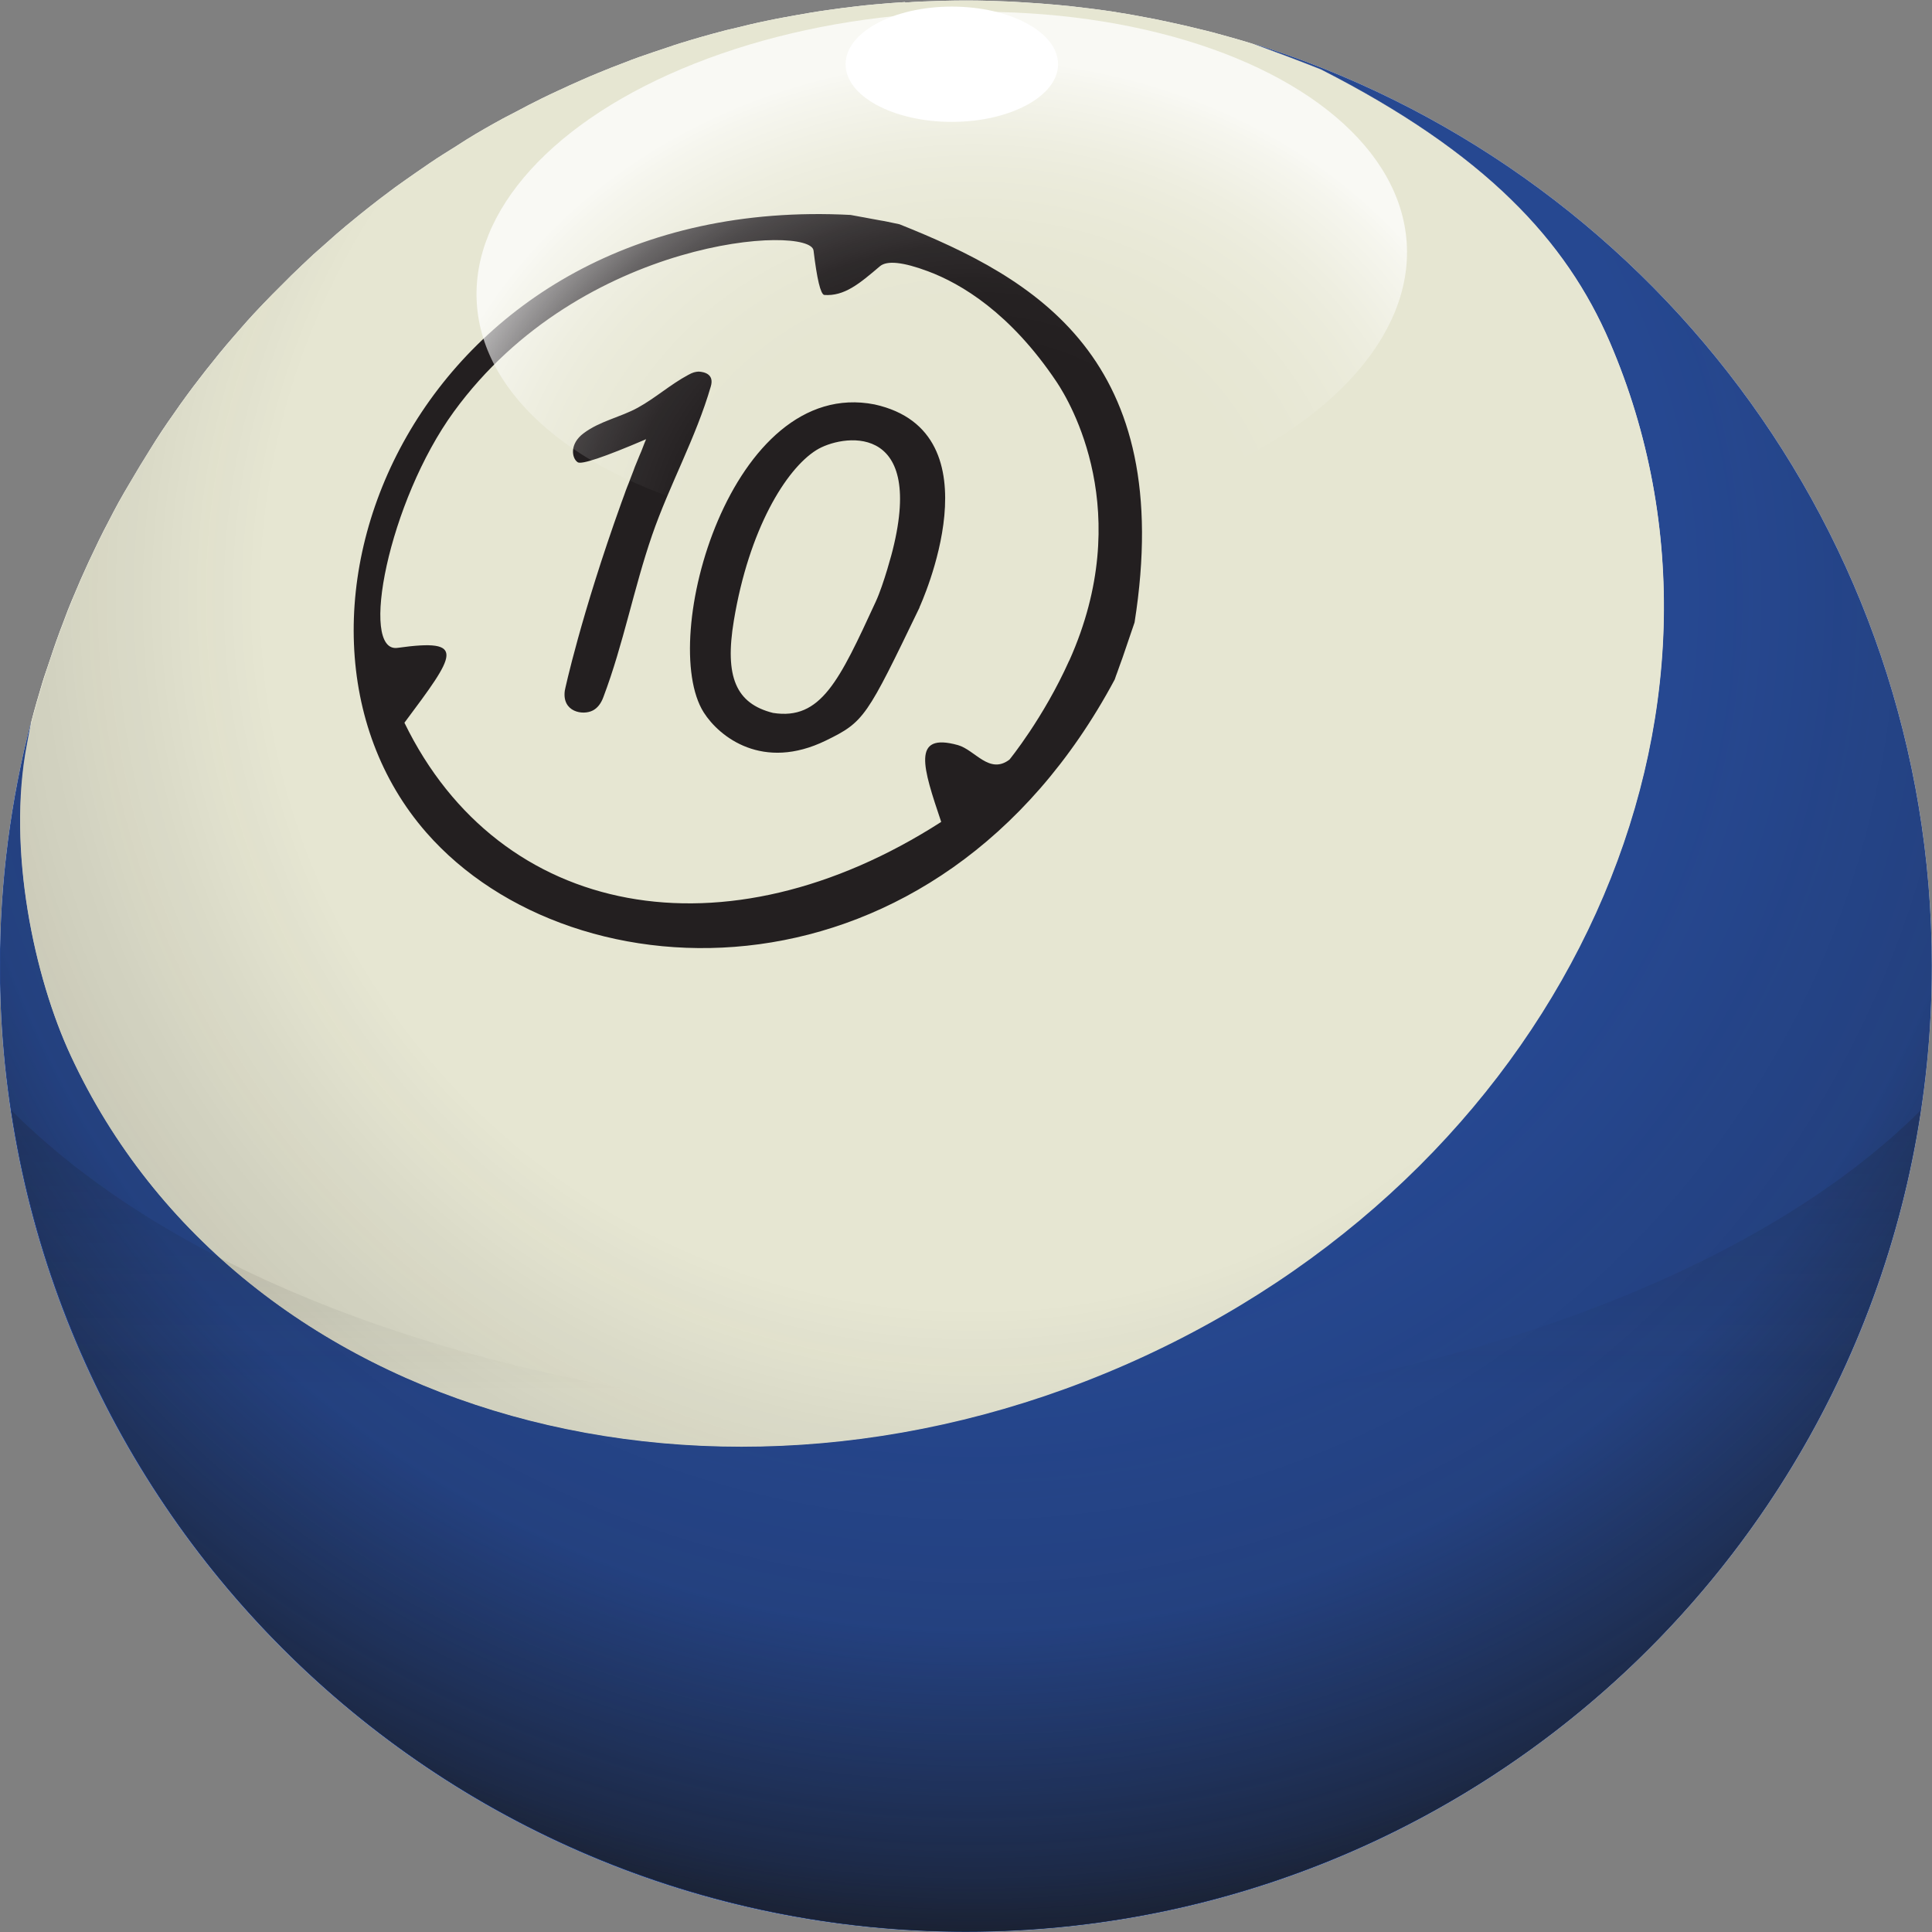 <svg xmlns="http://www.w3.org/2000/svg" xmlns:xlink="http://www.w3.org/1999/xlink" id="Layer_2" viewBox="0 0 120 120"><rect x="0" y="0" width="120" height="120" fill="#808080" stroke="none"/><defs><style>      .cls-1 {        fill: none;      }      .cls-2 {        fill: url(#Dégradé_sans_nom_8);      }      .cls-3 {        fill: #231f20;      }      .cls-4 {        fill: url(#radial-gradient);      }      .cls-5 {        fill: #e6e6d2;      }      .cls-6 {        clip-path: url(#clippath-1);      }      .cls-7 {        clip-path: url(#clippath-2);      }      .cls-8 {        fill: #fff;      }      .cls-9 {        fill: #264891;      }      .cls-10 {        fill: url(#Dégradé_sans_nom_34);      }      .cls-11 {        clip-path: url(#clippath);      }    </style><clipPath id="clippath"><circle class="cls-1" cx="60" cy="60" r="59.98" transform="translate(-24.85 60) rotate(-45)"></circle></clipPath><radialGradient id="D&#xE9;grad&#xE9;_sans_nom_8" data-name="D&#xE9;grad&#xE9; sans nom 8" cx="-71.07" cy="293.74" fx="-71.07" fy="293.74" r="83.23" gradientTransform="translate(20.99 -262.49) rotate(-21.12)" gradientUnits="userSpaceOnUse"><stop offset=".53" stop-color="#161412" stop-opacity="0"></stop><stop offset=".77" stop-color="#161412" stop-opacity=".14"></stop><stop offset=".95" stop-color="#161412" stop-opacity=".57"></stop><stop offset="1" stop-color="#161412" stop-opacity=".75"></stop></radialGradient><clipPath id="clippath-1"><path class="cls-1" d="M60,88.11c-22.62,0-46.51-6.35-59.32-19.17,4.32,28.89,29.23,51.04,59.32,51.04s55-22.15,59.32-51.04c-12.28,12.28-36.7,19.17-59.32,19.17Z"></path></clipPath><linearGradient id="D&#xE9;grad&#xE9;_sans_nom_34" data-name="D&#xE9;grad&#xE9; sans nom 34" x1="60" y1="119.98" x2="60" y2=".02" gradientUnits="userSpaceOnUse"><stop offset=".28" stop-color="#161412" stop-opacity="0"></stop><stop offset=".82" stop-color="#161412" stop-opacity=".65"></stop></linearGradient><clipPath id="clippath-2"><ellipse class="cls-1" cx="58.49" cy="16.97" rx="28.94" ry="16.16" transform="translate(-.98 3.86) rotate(-3.75)"></ellipse></clipPath><radialGradient id="radial-gradient" cx="114.98" cy="215.03" fx="114.98" fy="215.03" r="41.15" gradientTransform="translate(-50.36 -148.25) scale(.96 .85)" gradientUnits="userSpaceOnUse"><stop offset=".37" stop-color="#fff" stop-opacity="0"></stop><stop offset=".47" stop-color="#fff" stop-opacity=".01"></stop><stop offset=".55" stop-color="#fff" stop-opacity=".05"></stop><stop offset=".61" stop-color="#fff" stop-opacity=".11"></stop><stop offset=".68" stop-color="#fff" stop-opacity=".2"></stop><stop offset=".74" stop-color="#fff" stop-opacity=".32"></stop><stop offset=".79" stop-color="#fff" stop-opacity=".46"></stop><stop offset=".85" stop-color="#fff" stop-opacity=".63"></stop><stop offset=".88" stop-color="#fff" stop-opacity=".75"></stop></radialGradient></defs><g id="_x39__ball"><g><path class="cls-8" d="M77.76,2.68c1.61.59,3.06,1.14,4.27,1.62,10.21,5.2,15.24,10.63,17.95,16.93,9.81,22.82-2.48,50.72-28.87,62.96-26.4,12.24-56.27,3.9-66.72-18.64-2.26-4.86-3.97-12.79-2.72-19.32l.27-1.45c-1.27,4.86-1.95,9.96-1.95,15.22,0,33.14,26.86,60,60,60s60-26.86,60-60c0-26.95-17.77-49.75-42.24-57.32Z"></path><path class="cls-8" d="M56.21.13c-.64.04-1.29.09-1.93.15-.35.03-.7.07-1.05.11-.6.07-1.19.14-1.78.23-.35.05-.71.1-1.06.16-.6.1-1.2.21-1.8.32-.32.06-.64.12-.96.19-.73.15-1.44.32-2.16.5-.18.04-.36.08-.54.13-.88.23-1.76.48-2.63.75-.27.08-.53.17-.79.26-.6.2-1.21.4-1.8.61-.33.12-.66.24-.98.37-.53.2-1.05.4-1.57.62-.34.14-.68.28-1.01.43-.51.22-1.01.45-1.52.69-.32.15-.65.3-.97.46-.54.27-1.08.54-1.61.83-.26.14-.53.27-.79.41-.77.42-1.53.85-2.27,1.31-.24.15-.48.31-.72.46-.51.32-1.03.64-1.53.98-.31.21-.62.43-.93.64-.42.29-.84.59-1.26.89-.32.24-.64.48-.96.72-.39.3-.78.61-1.17.92-.31.25-.63.51-.94.77-.39.32-.77.66-1.14.99-.29.26-.58.51-.87.77-.47.43-.93.88-1.39,1.32-.38.38-.76.76-1.14,1.14-.38.39-.77.79-1.14,1.19-.29.31-.57.63-.85.95-.3.35-.61.69-.9,1.04-.29.34-.57.69-.84,1.03-.28.34-.55.69-.82,1.04-.28.36-.55.72-.82,1.09-.26.35-.51.71-.76,1.07-.26.37-.52.74-.77,1.12-.25.37-.48.75-.72,1.13-.42.67-.83,1.34-1.23,2.03-.24.41-.48.81-.71,1.23-.23.41-.44.83-.66,1.25-.19.37-.39.74-.57,1.12-.21.43-.42.87-.62,1.3-.17.37-.34.75-.51,1.13-.19.44-.38.89-.57,1.34-.16.38-.31.77-.45,1.15-.17.45-.35.91-.51,1.37-.14.39-.27.79-.4,1.18-.15.46-.32.92-.46,1.39-.24.79-.47,1.59-.68,2.4l-.27,1.45c-1.25,6.53.46,14.46,2.72,19.32,10.45,22.53,40.32,30.88,66.72,18.64,26.4-12.24,38.68-40.14,28.87-62.96-2.71-6.3-7.74-11.73-17.95-16.93-1.21-.48-2.66-1.03-4.27-1.62-.81-.25-1.63-.48-2.45-.7-.3-.08-.6-.15-.89-.22-.59-.15-1.18-.28-1.78-.41-.3-.06-.6-.13-.9-.19-.78-.15-1.56-.3-2.35-.42-.1-.02-.19-.03-.29-.05-.88-.13-1.77-.24-2.66-.34-.28-.03-.55-.05-.83-.08-.67-.06-1.34-.11-2.01-.15-.28-.02-.55-.03-.83-.05-.92-.04-1.84-.07-2.77-.07s-1.92.03-2.87.07c-.31.01-.61.04-.92.06Z"></path><path id="_x28_10_x29_" class="cls-8" d="M66.41,41.03c-1.59,3.55-3.7,6.14-3.71,6.15-1.25.95-2.14-.6-3.2-.9-2.91-.81-2.17,1.41-1.04,4.77-13.4,8.61-27.42,6.02-33.34-6.16,3.17-4.25,3.93-5.26-.43-4.65-2.39.33-.57-9.08,3.5-14.67,7.93-10.89,22.15-11.62,22.34-10.01q.32,2.66.66,2.76c1.25.09,2.18-.69,3.46-1.78q.66-.56,2.99.31c2.06.77,5.11,2.58,7.98,6.86.86,1.28,4.92,8.11.8,17.31M70.32,39.1c.05-.15.1-.29.15-.44,2.59-16.42-6.18-21.37-14.6-24.73-.13-.03-.25-.05-.38-.08s-.25-.05-.38-.08-.25-.05-.38-.07-.25-.05-.38-.07-.25-.05-.38-.07-.24-.05-.37-.07c0,0,0,0-.01,0-.13-.02-.25-.05-.38-.07s-.25-.05-.38-.07c-26.95-1.41-37.78,25.29-26.35,38.36,9.19,10.51,31.7,11.16,42.76-9.51.05-.15.1-.3.16-.45s.1-.3.16-.45c.04-.11.08-.22.12-.33.01-.04.03-.08.04-.11.05-.15.1-.3.15-.44s.1-.3.15-.44.1-.29.15-.44.1-.29.15-.44M54.39,37.38c-2.26,4.9-3.4,7.37-6.38,6.9-2.3-.58-3.01-2.24-2.43-5.73.94-5.68,3.24-9.41,5.12-10.59,1.52-.96,6.76-1.86,4.75,6.19,0,.02-.55,2.13-1.06,3.23M57.11,37.72c.05-.11,5-10.88-2.79-12.6-8.92-1.75-13.48,14.59-10.61,19.13.98,1.54,3.68,3.65,7.58,1.75,2.4-1.17,2.53-1.44,5.83-8.28M37.48,43.29c1.24-3.28,1.88-6.73,3.02-10.04,1.08-3.13,2.72-6.05,3.65-9.25.22-.75-.38-.9-.76-.92-.22.02-.34.04-.65.21-1.1.59-2.03,1.43-3.12,2.03-1.09.6-2.36.83-3.37,1.59-.89.66-.74,1.55-.37,1.8q.35.24,4.25-1.43c-.07.17-.14.33-.2.5s-.13.33-.2.49-.13.33-.2.49-.13.32-.19.49-.13.32-.19.49-.12.32-.19.49-.12.32-.18.49-.12.33-.18.49c-2.52,7.01-3.52,11.66-3.52,11.69-.18,1.33,1.13,1.55,1.74,1.23.29-.15.51-.43.66-.84"></path><path class="cls-8" d="M65.72,3.99c0,1.97-2.96,3.58-6.6,3.58s-6.6-1.6-6.6-3.58,2.96-3.58,6.6-3.58,6.6,1.6,6.6,3.58"></path></g><g><path class="cls-9" d="M77.76,2.68c1.61.59,3.06,1.14,4.27,1.62,10.21,5.2,15.24,10.63,17.95,16.93,9.81,22.82-2.48,50.72-28.87,62.96-26.4,12.24-56.27,3.9-66.72-18.64-2.26-4.86-3.97-12.79-2.72-19.32l.27-1.45c-1.27,4.86-1.95,9.96-1.95,15.22,0,33.14,26.86,60,60,60s60-26.86,60-60c0-26.95-17.77-49.75-42.24-57.32Z"></path><path class="cls-5" d="M56.21.13c-.64.04-1.29.09-1.93.15-.35.03-.7.07-1.05.11-.6.07-1.19.14-1.78.23-.35.05-.71.1-1.06.16-.6.1-1.2.21-1.8.32-.32.06-.64.12-.96.19-.73.15-1.44.32-2.16.5-.18.04-.36.08-.54.13-.88.23-1.76.48-2.63.75-.27.08-.53.17-.79.26-.6.2-1.21.4-1.8.61-.33.12-.66.24-.98.37-.53.2-1.05.4-1.57.62-.34.14-.68.28-1.01.43-.51.22-1.01.45-1.52.69-.32.15-.65.3-.97.46-.54.27-1.08.54-1.61.83-.26.14-.53.27-.79.41-.77.42-1.53.85-2.27,1.31-.24.15-.48.31-.72.46-.51.32-1.03.64-1.53.98-.31.21-.62.43-.93.64-.42.29-.84.59-1.26.89-.32.24-.64.48-.96.72-.39.3-.78.61-1.17.92-.31.25-.63.51-.94.77-.39.32-.77.66-1.14.99-.29.26-.58.51-.87.77-.47.43-.93.88-1.39,1.32-.38.38-.76.76-1.14,1.14-.38.39-.77.79-1.14,1.19-.29.31-.57.63-.85.95-.3.35-.61.69-.9,1.04-.29.34-.57.69-.84,1.03-.28.34-.55.69-.82,1.04-.28.36-.55.72-.82,1.09-.26.35-.51.71-.76,1.07-.26.37-.52.74-.77,1.12-.25.37-.48.75-.72,1.13-.42.67-.83,1.34-1.23,2.03-.24.41-.48.81-.71,1.23-.23.41-.44.83-.66,1.25-.19.37-.39.74-.57,1.12-.21.43-.42.87-.62,1.3-.17.37-.34.75-.51,1.13-.19.44-.38.89-.57,1.34-.16.38-.31.77-.45,1.15-.17.45-.35.91-.51,1.37-.14.39-.27.79-.4,1.18-.15.46-.32.92-.46,1.39-.24.79-.47,1.59-.68,2.4l-.27,1.45c-1.25,6.53.46,14.46,2.72,19.32,10.45,22.53,40.32,30.88,66.72,18.64,26.4-12.24,38.68-40.14,28.87-62.96-2.71-6.3-7.74-11.73-17.95-16.93-1.21-.48-2.66-1.03-4.27-1.62-.81-.25-1.63-.48-2.45-.7-.3-.08-.6-.15-.89-.22-.59-.15-1.18-.28-1.78-.41-.3-.06-.6-.13-.9-.19-.78-.15-1.56-.3-2.35-.42-.1-.02-.19-.03-.29-.05-.88-.13-1.77-.24-2.66-.34-.28-.03-.55-.05-.83-.08-.67-.06-1.34-.11-2.01-.15-.28-.02-.55-.03-.83-.05-.92-.04-1.84-.07-2.77-.07s-1.92.03-2.87.07c-.31.01-.61.04-.92.06Z"></path><path id="_x28_10_x29_-2" data-name="_x28_10_x29_" class="cls-3" d="M66.41,41.03c-1.59,3.55-3.7,6.14-3.71,6.15-1.25.95-2.14-.6-3.2-.9-2.91-.81-2.17,1.41-1.04,4.77-13.4,8.61-27.42,6.02-33.34-6.16,3.17-4.25,3.93-5.26-.43-4.65-2.39.33-.57-9.08,3.5-14.67,7.93-10.89,22.15-11.62,22.34-10.01q.32,2.66.66,2.76c1.25.09,2.18-.69,3.46-1.78q.66-.56,2.99.31c2.06.77,5.11,2.58,7.98,6.86.86,1.28,4.92,8.11.8,17.31M70.32,39.1c.05-.15.1-.29.15-.44,2.59-16.42-6.18-21.37-14.6-24.73-.13-.03-.25-.05-.38-.08s-.25-.05-.38-.08-.25-.05-.38-.07-.25-.05-.38-.07-.25-.05-.38-.07-.24-.05-.37-.07c0,0,0,0-.01,0-.13-.02-.25-.05-.38-.07s-.25-.05-.38-.07c-26.95-1.41-37.78,25.29-26.35,38.36,9.19,10.51,31.7,11.16,42.76-9.51.05-.15.1-.3.16-.45s.1-.3.16-.45c.04-.11.08-.22.12-.33.01-.04.03-.08.04-.11.05-.15.1-.3.15-.44s.1-.3.15-.44.1-.29.15-.44.1-.29.15-.44M54.39,37.38c-2.26,4.9-3.4,7.37-6.38,6.9-2.3-.58-3.01-2.24-2.43-5.73.94-5.68,3.24-9.41,5.12-10.59,1.52-.96,6.76-1.86,4.75,6.19,0,.02-.55,2.13-1.06,3.23M57.11,37.72c.05-.11,5-10.88-2.79-12.6-8.92-1.75-13.48,14.59-10.61,19.13.98,1.54,3.68,3.65,7.58,1.75,2.4-1.17,2.53-1.44,5.83-8.28M37.48,43.29c1.24-3.28,1.88-6.73,3.02-10.04,1.08-3.13,2.72-6.05,3.65-9.25.22-.75-.38-.9-.76-.92-.22.02-.34.04-.65.21-1.1.59-2.03,1.43-3.12,2.03-1.09.6-2.36.83-3.37,1.59-.89.66-.74,1.55-.37,1.8q.35.24,4.25-1.43c-.07.17-.14.33-.2.5s-.13.33-.2.49-.13.33-.2.49-.13.32-.19.49-.13.32-.19.49-.12.32-.19.49-.12.32-.18.49-.12.33-.18.49c-2.52,7.01-3.52,11.66-3.52,11.69-.18,1.33,1.13,1.55,1.74,1.23.29-.15.51-.43.66-.84"></path><path class="cls-8" d="M65.72,3.99c0,1.97-2.96,3.58-6.6,3.58s-6.6-1.6-6.6-3.58,2.96-3.58,6.6-3.58,6.6,1.6,6.6,3.58"></path></g></g><g id="shadow"><g class="cls-11"><circle class="cls-2" cx="60.55" cy="37.13" r="83.23"></circle></g></g><g id="level"><g class="cls-6"><circle class="cls-10" cx="60" cy="60" r="59.98"></circle></g></g><g class="cls-7"><ellipse class="cls-4" cx="59.61" cy="34.12" rx="39.36" ry="34.9" transform="translate(-2.1 3.97) rotate(-3.75)"></ellipse></g></svg>